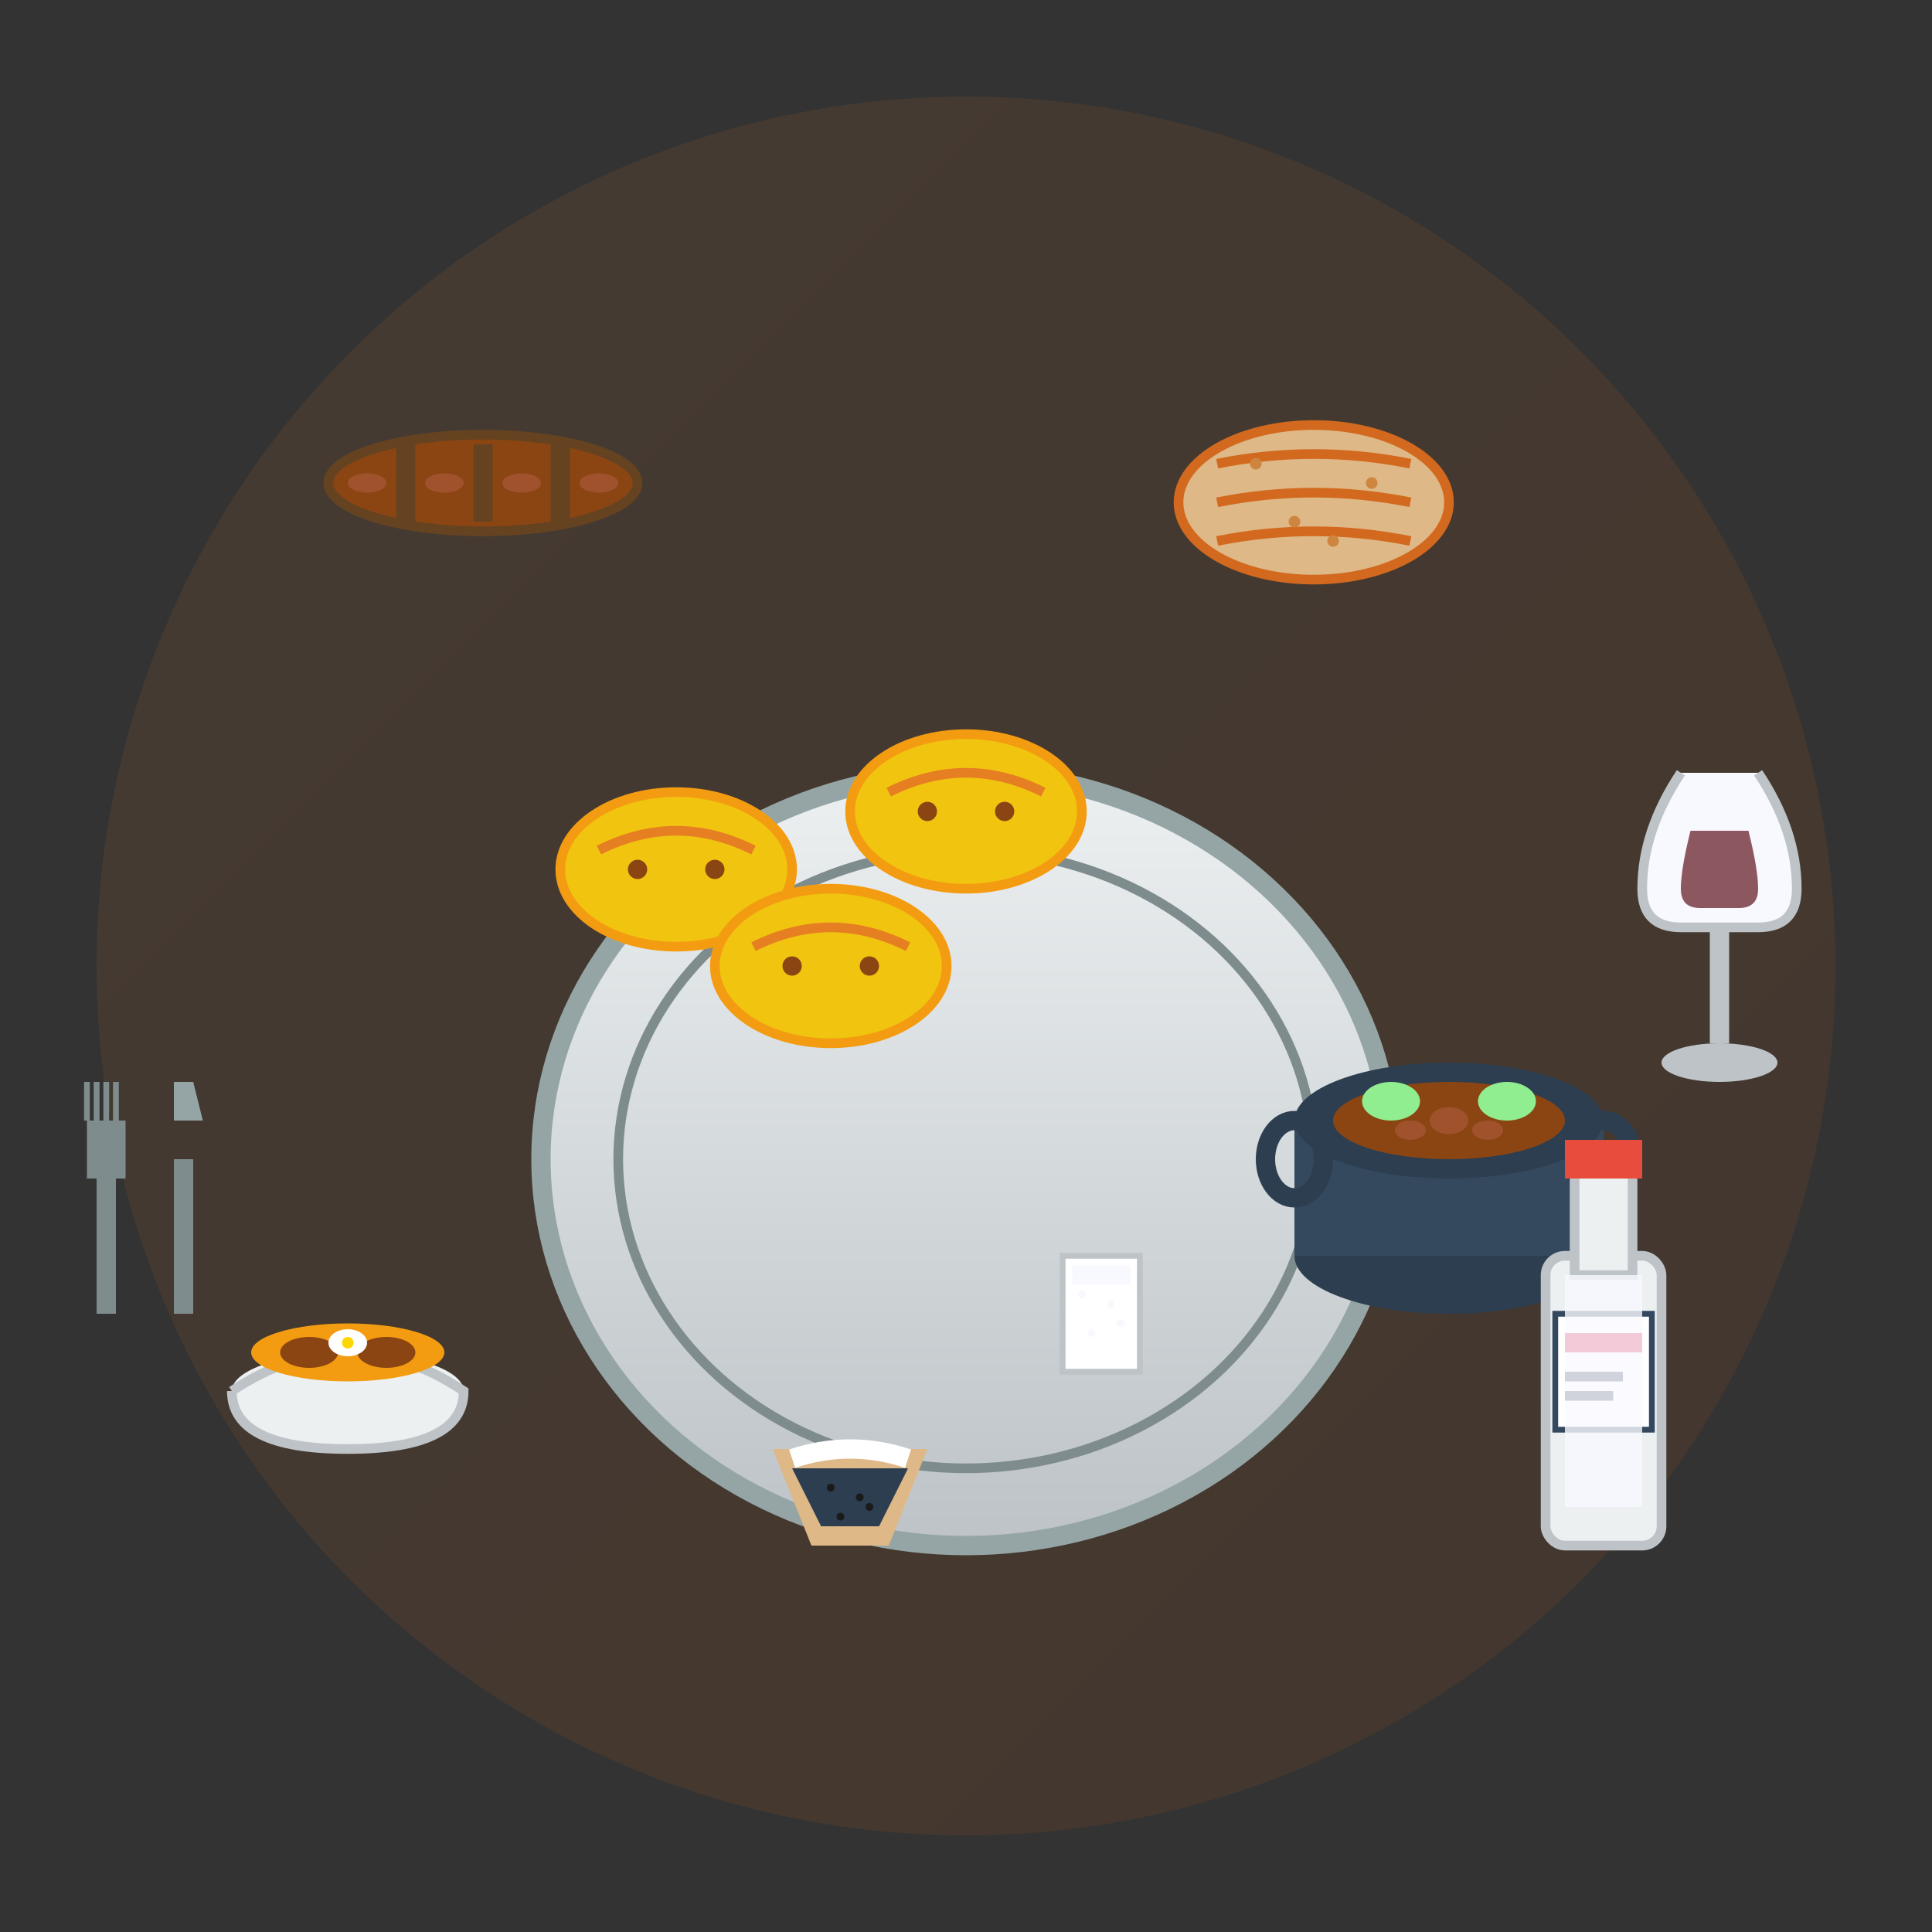 <svg xmlns="http://www.w3.org/2000/svg" viewBox="0 0 100 100" width="100" height="100">
  <rect x="0" y="0" width="100" height="100" fill="#333333" stroke="none"/>
  <defs>
    <linearGradient id="foodGradient" x1="0%" y1="0%" x2="100%" y2="100%">
      <stop offset="0%" style="stop-color:#e67e22;stop-opacity:1" />
      <stop offset="100%" style="stop-color:#d35400;stop-opacity:1" />
    </linearGradient>
    <linearGradient id="plateGradient" x1="0%" y1="0%" x2="0%" y2="100%">
      <stop offset="0%" style="stop-color:#ecf0f1;stop-opacity:1" />
      <stop offset="100%" style="stop-color:#bdc3c7;stop-opacity:1" />
    </linearGradient>
  </defs>
  
  <!-- Background circle -->
  <circle cx="50" cy="50" r="45" fill="url(#foodGradient)" opacity="0.1"/>
  
  <!-- Main plate -->
  <g transform="translate(25, 35)">
    <ellipse cx="25" cy="25" rx="22" ry="20" fill="url(#plateGradient)" stroke="#95a5a6" stroke-width="1"/>
    <ellipse cx="25" cy="25" rx="18" ry="16" fill="none" stroke="#7f8c8d" stroke-width="0.5"/>
  </g>
  
  <!-- Polish Pierogi -->
  <g transform="translate(35, 45)">
    <!-- Pierogi 1 -->
    <ellipse cx="0" cy="0" rx="6" ry="4" fill="#f1c40f" stroke="#f39c12" stroke-width="0.5"/>
    <path d="M -4 -1 Q 0 -3 4 -1" stroke="#e67e22" stroke-width="0.5" fill="none"/>
    <circle cx="-2" cy="0" r="0.5" fill="#8B4513"/>
    <circle cx="2" cy="0" r="0.5" fill="#8B4513"/>
    
    <!-- Pierogi 2 -->
    <ellipse cx="8" cy="5" rx="6" ry="4" fill="#f1c40f" stroke="#f39c12" stroke-width="0.5"/>
    <path d="M 4 4 Q 8 2 12 4" stroke="#e67e22" stroke-width="0.5" fill="none"/>
    <circle cx="6" cy="5" r="0.5" fill="#8B4513"/>
    <circle cx="10" cy="5" r="0.5" fill="#8B4513"/>
    
    <!-- Pierogi 3 -->
    <ellipse cx="15" cy="-3" rx="6" ry="4" fill="#f1c40f" stroke="#f39c12" stroke-width="0.5"/>
    <path d="M 11 -4 Q 15 -6 19 -4" stroke="#e67e22" stroke-width="0.5" fill="none"/>
    <circle cx="13" cy="-3" r="0.5" fill="#8B4513"/>
    <circle cx="17" cy="-3" r="0.5" fill="#8B4513"/>
  </g>
  
  <!-- Polish Sausage (Kielbasa) -->
  <g transform="translate(15, 20)">
    <ellipse cx="10" cy="5" rx="8" ry="2.5" fill="#8B4513" stroke="#654321" stroke-width="0.5"/>
    <!-- Sausage links -->
    <line x1="6" y1="3" x2="6" y2="7" stroke="#654321" stroke-width="1"/>
    <line x1="10" y1="3" x2="10" y2="7" stroke="#654321" stroke-width="1"/>
    <line x1="14" y1="3" x2="14" y2="7" stroke="#654321" stroke-width="1"/>
    
    <!-- Sausage texture -->
    <ellipse cx="4" cy="5" rx="1" ry="0.5" fill="#A0522D"/>
    <ellipse cx="8" cy="5" rx="1" ry="0.5" fill="#A0522D"/>
    <ellipse cx="12" cy="5" rx="1" ry="0.5" fill="#A0522D"/>
    <ellipse cx="16" cy="5" rx="1" ry="0.5" fill="#A0522D"/>
  </g>
  
  <!-- Bread (Polish Bread) -->
  <g transform="translate(60, 20)">
    <ellipse cx="8" cy="6" rx="7" ry="4" fill="#DEB887" stroke="#D2691E" stroke-width="0.5"/>
    <!-- Bread scoring marks -->
    <path d="M 3 4 Q 8 3 13 4" stroke="#D2691E" stroke-width="0.5" fill="none"/>
    <path d="M 3 6 Q 8 5 13 6" stroke="#D2691E" stroke-width="0.5" fill="none"/>
    <path d="M 3 8 Q 8 7 13 8" stroke="#D2691E" stroke-width="0.5" fill="none"/>
    
    <!-- Bread crust texture -->
    <circle cx="5" cy="4" r="0.3" fill="#CD853F"/>
    <circle cx="11" cy="5" r="0.3" fill="#CD853F"/>
    <circle cx="7" cy="7" r="0.3" fill="#CD853F"/>
    <circle cx="9" cy="8" r="0.3" fill="#CD853F"/>
  </g>
  
  <!-- Bigos (Polish Stew) in pot -->
  <g transform="translate(65, 50)">
    <!-- Pot -->
    <ellipse cx="10" cy="15" rx="8" ry="3" fill="#2c3e50"/>
    <rect x="2" y="8" width="16" height="7" fill="#34495e"/>
    <ellipse cx="10" cy="8" rx="8" ry="3" fill="#2c3e50"/>
    
    <!-- Pot handles -->
    <ellipse cx="2" cy="10" rx="1.5" ry="2" fill="none" stroke="#2c3e50" stroke-width="1"/>
    <ellipse cx="18" cy="10" rx="1.5" ry="2" fill="none" stroke="#2c3e50" stroke-width="1"/>
    
    <!-- Stew contents -->
    <ellipse cx="10" cy="8" rx="6" ry="2" fill="#8B4513"/>
    <!-- Cabbage pieces -->
    <ellipse cx="7" cy="7" rx="1.5" ry="1" fill="#90EE90"/>
    <ellipse cx="13" cy="7" rx="1.5" ry="1" fill="#90EE90"/>
    <!-- Meat pieces -->
    <ellipse cx="10" cy="8" rx="1" ry="0.7" fill="#A0522D"/>
    <ellipse cx="8" cy="8.5" rx="0.8" ry="0.5" fill="#A0522D"/>
    <ellipse cx="12" cy="8.5" rx="0.8" ry="0.5" fill="#A0522D"/>
  </g>
  
  <!-- Polish Soup (Zurek) in bowl -->
  <g transform="translate(10, 60)">
    <!-- Bowl -->
    <ellipse cx="8" cy="12" rx="6" ry="2" fill="#ecf0f1"/>
    <path d="M 2 12 Q 8 8 14 12 Q 14 15 8 15 Q 2 15 2 12" fill="#ecf0f1" stroke="#bdc3c7" stroke-width="0.5"/>
    
    <!-- Soup -->
    <ellipse cx="8" cy="10" rx="5" ry="1.5" fill="#f39c12"/>
    <!-- Sausage in soup -->
    <ellipse cx="6" cy="10" rx="1.5" ry="0.8" fill="#8B4513"/>
    <ellipse cx="10" cy="10" rx="1.5" ry="0.8" fill="#8B4513"/>
    <!-- Egg -->
    <ellipse cx="8" cy="9.5" rx="1" ry="0.7" fill="#FFFFFF"/>
    <circle cx="8" cy="9.5" r="0.3" fill="#FFD700"/>
  </g>
  
  <!-- Polish Vodka bottle -->
  <g transform="translate(80, 60)">
    <!-- Bottle -->
    <rect x="0" y="5" width="6" height="15" rx="1" fill="#ecf0f1" stroke="#bdc3c7" stroke-width="0.5"/>
    <!-- Bottle neck -->
    <rect x="1.5" y="0" width="3" height="6" fill="#ecf0f1" stroke="#bdc3c7" stroke-width="0.5"/>
    <!-- Bottle cap -->
    <rect x="1" y="-1" width="4" height="2" fill="#e74c3c"/>
    
    <!-- Label -->
    <rect x="0.5" y="8" width="5" height="6" fill="#FFFFFF" stroke="#34495e" stroke-width="0.3"/>
    <rect x="1" y="9" width="4" height="1" fill="#DC143C"/>
    <rect x="1" y="11" width="3" height="0.5" fill="#2c3e50"/>
    <rect x="1" y="12" width="2.5" height="0.5" fill="#2c3e50"/>
    
    <!-- Vodka inside -->
    <rect x="1" y="6" width="4" height="12" fill="#f8f8ff" opacity="0.8"/>
  </g>
  
  <!-- Traditional Polish cake (Makowiec) slice -->
  <g transform="translate(40, 75)">
    <!-- Cake base -->
    <path d="M 0 0 L 8 0 L 6 5 L 2 5 Z" fill="#DEB887"/>
    <!-- Poppy seed filling -->
    <path d="M 1 1 L 7 1 L 5.5 4 L 2.5 4 Z" fill="#2c3e50"/>
    <!-- Poppy seeds texture -->
    <circle cx="3" cy="2" r="0.2" fill="#1a1a1a"/>
    <circle cx="4.5" cy="2.5" r="0.2" fill="#1a1a1a"/>
    <circle cx="5" cy="3" r="0.2" fill="#1a1a1a"/>
    <circle cx="3.5" cy="3.5" r="0.2" fill="#1a1a1a"/>
    
    <!-- Icing -->
    <path d="M 1 0.5 Q 4 -0.5 7 0.5" stroke="#FFFFFF" stroke-width="1" fill="none"/>
  </g>
  
  <!-- Cutlery -->
  <g transform="translate(5, 45)">
    <!-- Fork -->
    <rect x="0" y="15" width="1" height="8" fill="#7f8c8d"/>
    <rect x="-0.5" y="13" width="2" height="3" fill="#7f8c8d"/>
    <line x1="-0.5" y1="13" x2="-0.5" y2="11" stroke="#7f8c8d" stroke-width="0.3"/>
    <line x1="0" y1="13" x2="0" y2="11" stroke="#7f8c8d" stroke-width="0.3"/>
    <line x1="0.5" y1="13" x2="0.5" y2="11" stroke="#7f8c8d" stroke-width="0.3"/>
    <line x1="1" y1="13" x2="1" y2="11" stroke="#7f8c8d" stroke-width="0.3"/>
    
    <!-- Knife -->
    <rect x="4" y="15" width="1" height="8" fill="#7f8c8d"/>
    <polygon points="4,11 5,11 5.5,13 4,13" fill="#95a5a6"/>
  </g>
  
  <!-- Wine glass -->
  <g transform="translate(85, 40)">
    <!-- Glass bowl -->
    <path d="M 2 0 Q 0 3 0 6 Q 0 8 2 8 L 6 8 Q 8 8 8 6 Q 8 3 6 0" fill="#f8f8ff" stroke="#bdc3c7" stroke-width="0.5"/>
    <!-- Stem -->
    <rect x="3.5" y="8" width="1" height="6" fill="#bdc3c7"/>
    <!-- Base -->
    <ellipse cx="4" cy="15" rx="3" ry="1" fill="#bdc3c7"/>
    
    <!-- Wine -->
    <path d="M 2.5 3 Q 2 5 2 6 Q 2 7 3 7 L 5 7 Q 6 7 6 6 Q 6 5 5.5 3" fill="#722f37" opacity="0.8"/>
  </g>
  
  <!-- Traditional salt -->
  <g transform="translate(55, 65)">
    <rect x="0" y="0" width="4" height="6" fill="#FFFFFF" stroke="#bdc3c7" stroke-width="0.3"/>
    <rect x="0.5" y="0.5" width="3" height="1" fill="#f8f8ff"/>
    <!-- Salt crystals -->
    <circle cx="1" cy="2" r="0.2" fill="#f8f8ff"/>
    <circle cx="2.5" cy="2.5" r="0.2" fill="#f8f8ff"/>
    <circle cx="3" cy="3.5" r="0.2" fill="#f8f8ff"/>
    <circle cx="1.5" cy="4" r="0.2" fill="#f8f8ff"/>
  </g>
</svg>
